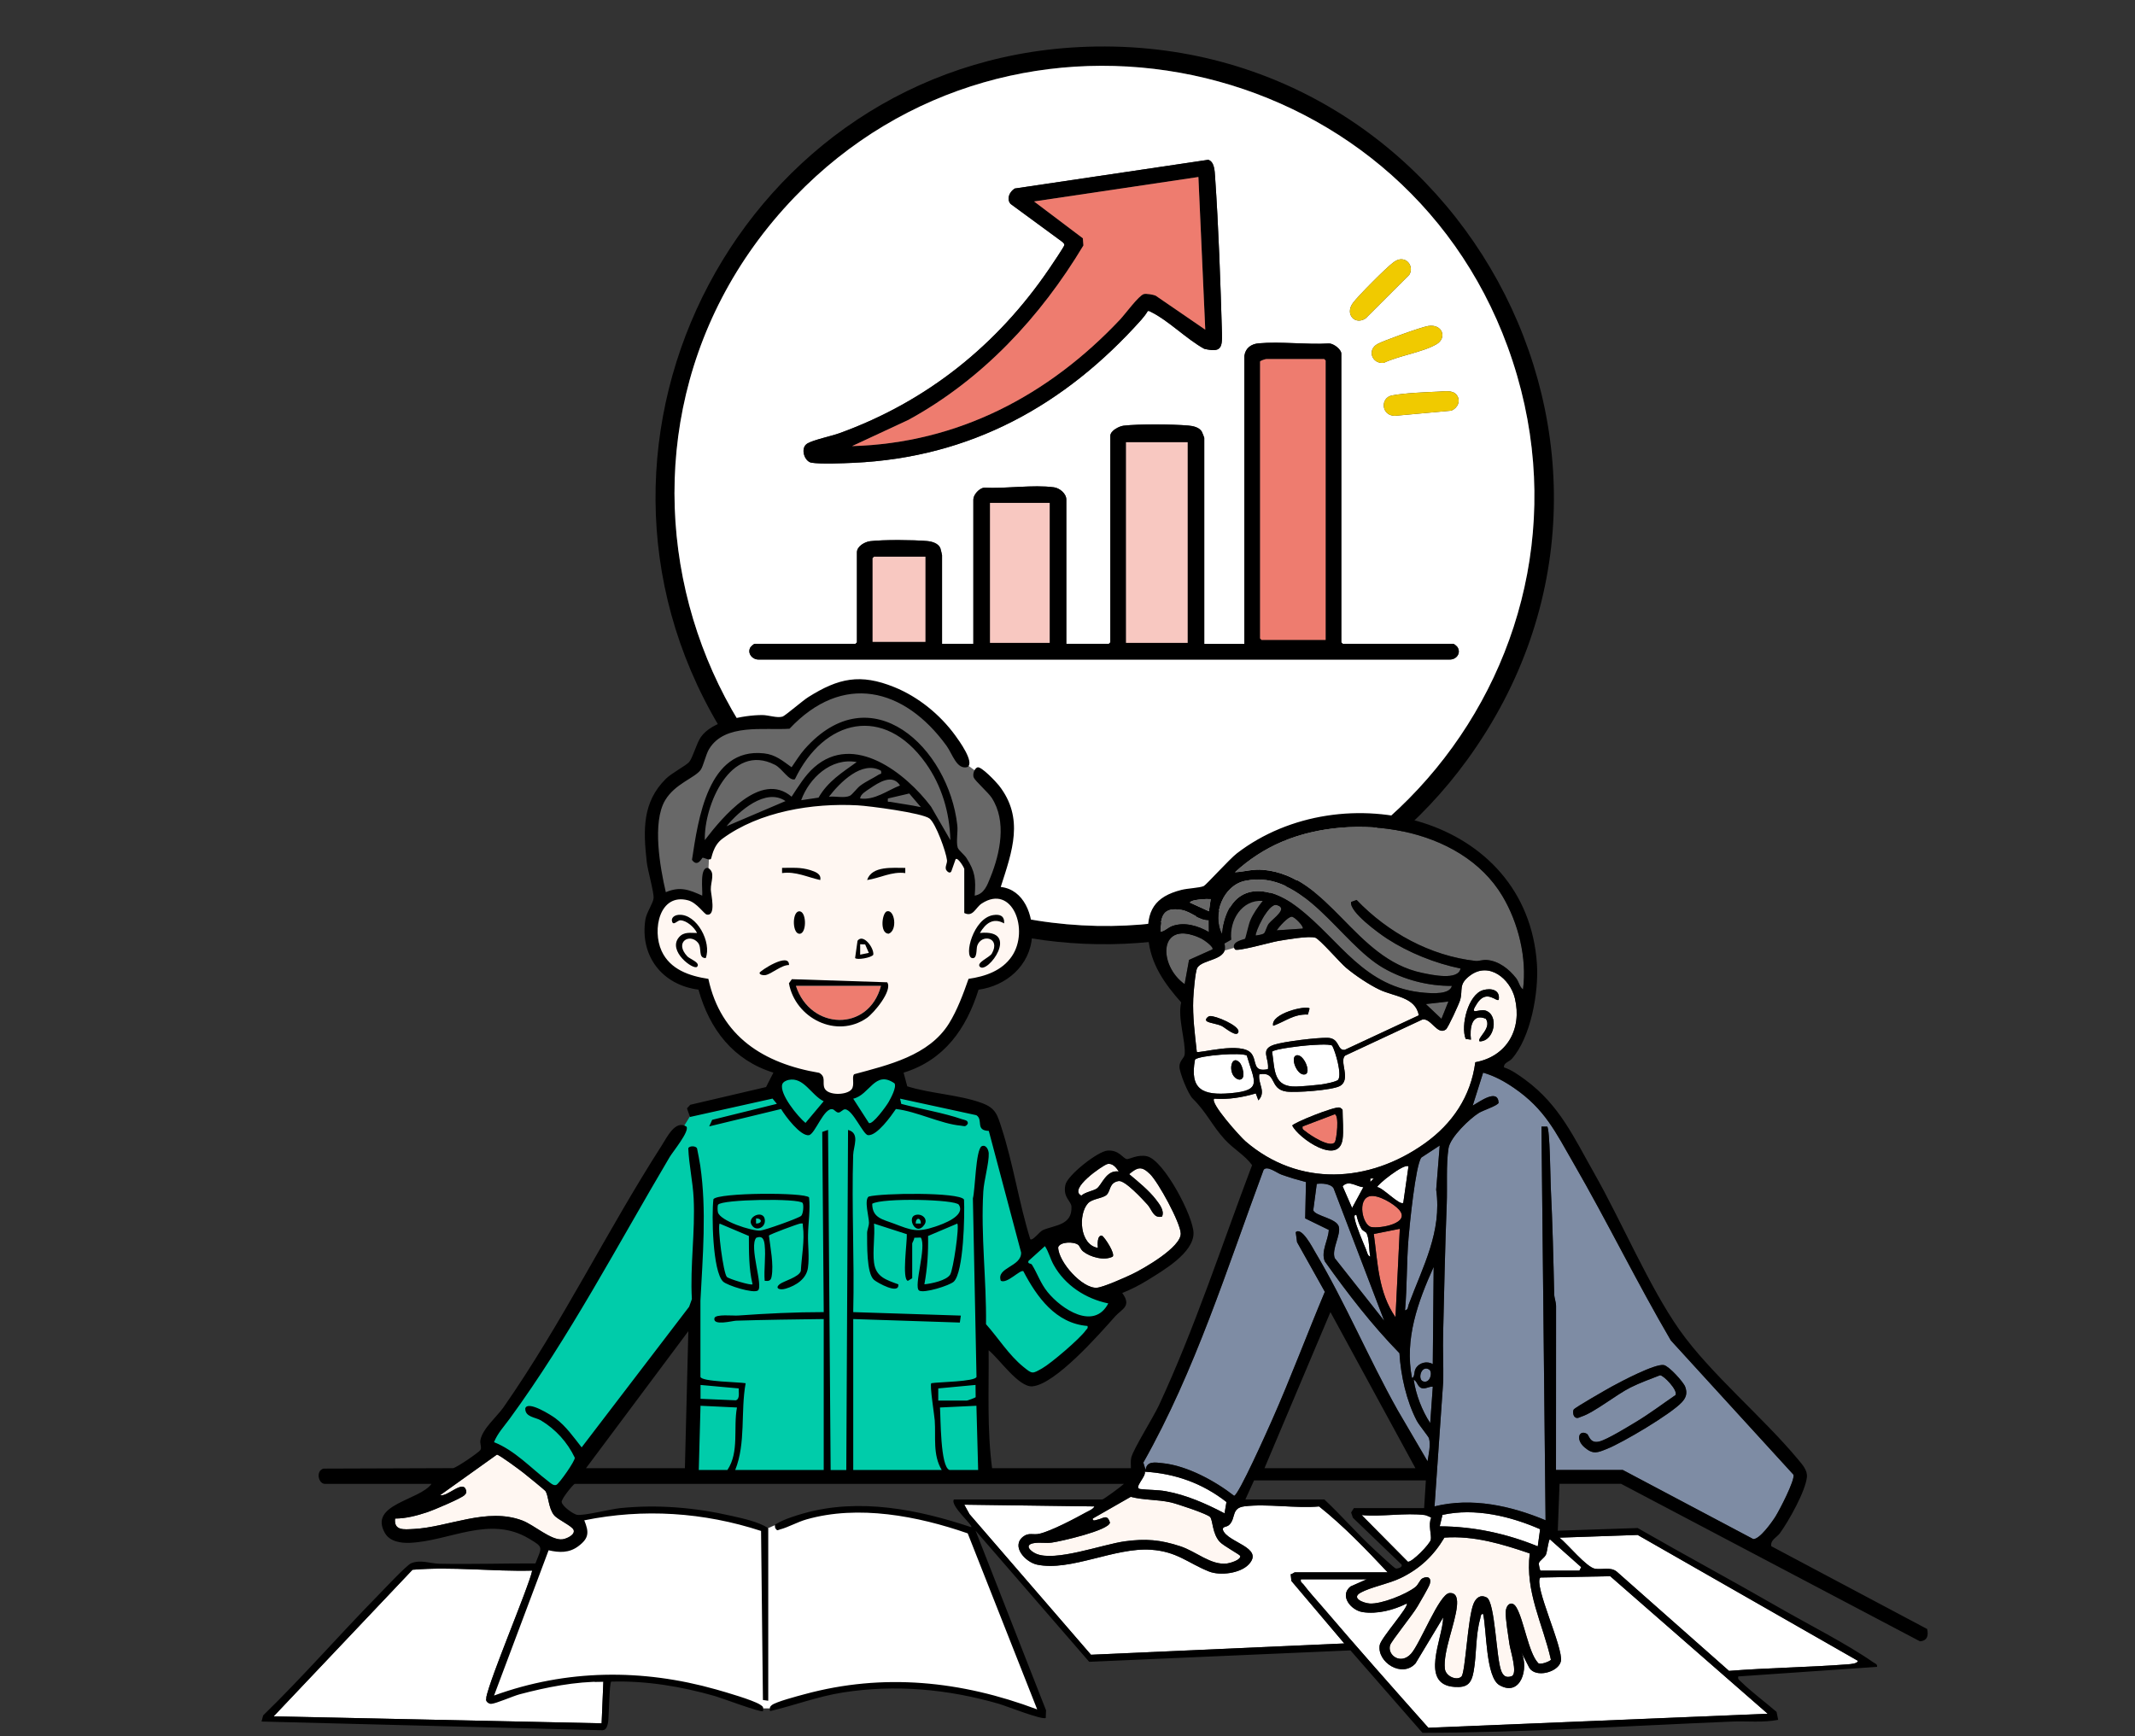 <?xml version="1.0" encoding="UTF-8"?> <svg xmlns="http://www.w3.org/2000/svg" id="_レイヤー_1" version="1.1" viewBox="0 0 1475.54 1200"><rect x="0" y="0" width="1475.54" height="1200" fill="#333333" stroke="none"/><defs><style> .st0 { fill: #fff; } .st1 { fill: #0ca; } .st2 { fill: #fff7f2; } .st3 { fill: #7e8ca4; } .st4 { fill: #686868; } .st5 { fill: #ee7c6f; } .st6 { fill: #f0ca00; } .st7 { fill: #f8c8c1; } </style></defs><g><path d="M745.61,32.56c260.36-13.26,422.36,280.49,268.49,492.49-130.32,179.55-403.6,167.53-517.09-23.01-119.05-199.88,16.91-457.68,248.6-469.48ZM549.24,136.15c-166.35,173.03-68.79,462.85,167.29,500.11,223.95,35.35,403.31-183.22,325.44-396.57-74.72-204.69-341.12-261.24-492.73-103.54Z"></path><path class="st0" d="M549.24,136.15c151.6-157.7,418.01-101.15,492.73,103.54,77.88,213.35-101.48,431.91-325.44,396.57-236.08-37.26-333.64-327.07-167.29-500.11ZM793.18,215.1c.82-.48,1.62.2,2.33.54,11.89,5.79,24.75,18.91,36.77,25.46,11.35,2.61,12.56-.28,12.24-10.89-1.06-35.33-2.32-72.95-4.77-108.2-.27-3.84-.42-10.23-4.7-11.56l-133.74,19.85c-3.54,2.15-5.9,7.11-2.89,10.64l35.49,26.05c.72.59,1.72,1.32,1.71,2.35,0,.96-8.9,14.09-10.28,16.12-35.96,52.93-84.74,92.08-145.1,113.94-5.83,2.11-17.52,4.49-22.06,7.02-5.47,3.05-2.24,12.63,2.66,13.4,6.64,1.04,21.8.39,29.07.07,80.82-3.64,145.96-39.69,198.8-98.78,1.53-1.71,3.34-4.01,4.47-6.01ZM967.41,179.29c-1.72.24-3.23,1.2-4.6,2.22-4.88,3.61-24.02,22.85-27.69,27.77-5.94,7.97,1.42,15.71,8.73,10.76l30.11-30.09c3.08-4.91-.57-11.48-6.55-10.66ZM987,225.32c-4.62.72-30.62,10.06-34.92,12.42-7.62,4.17-3.76,13.97,4.26,13.08,10.26-4.93,27.12-7.39,36.49-12.91,7.35-4.33,4.23-14.17-5.83-12.59ZM860.04,245.79v199.22h-27.73v-142.4c0-.23-1.48-3.91-1.74-4.35-1.84-3-6.07-3.85-9.39-4.14-10.66-.91-34.18-1.13-44.58.1-3.19.38-9.2,3.49-9.2,7.03v142.74l-1.01,1.01h-29.42v-99.78c0-4.08-4.63-7.87-8.51-8.4-14.46-1.97-33.45,1.1-48.33.24-3.38.44-7.4,4.9-7.4,8.16v99.78h-21.64v-61.22c0-.28-.98-4.41-1.18-4.9-1.42-3.45-5.9-4.64-9.27-4.93-9.41-.81-29.98-.99-39.17.1-3.76.45-9.2,3.53-9.2,7.7v62.24l-1.01,1.01h-69.66c-.53,0-2.58,1.77-2.96,2.44-2.36,4.08,1.34,8.49,5.64,8.41h477.51c4.63.18,8.11-4.15,5.64-8.41-.39-.67-2.43-2.44-2.97-2.44h-76.42l-1.01-1.01v-199.56c0-3.01-5.45-7.09-8.51-7.04-15.68.94-33.2-1.46-48.66-.09-5.03.45-9.04,3.24-9.78,8.48ZM994.48,270.68c-8.92.37-24.13,1-32.51,2.66-8.08,1.6-7.47,13.83,1.9,14.08l39.05-3.57c4.49-1.65,6.92-6.89,3.78-10.92-2.73-3.5-8.38-2.42-12.22-2.26Z"></path><path d="M860.04,245.79c.74-5.24,4.75-8.04,9.78-8.48,15.46-1.37,32.98,1.03,48.66.09,3.06-.04,8.51,4.03,8.51,7.04v199.56l1.01,1.01h76.42c.53,0,2.58,1.77,2.97,2.44,2.47,4.26-1.01,8.59-5.64,8.42h-477.51c-4.3.07-8-4.33-5.64-8.42.39-.67,2.43-2.44,2.96-2.44h69.66l1.01-1.01v-62.24c0-4.17,5.44-7.26,9.2-7.7,9.2-1.09,29.76-.91,39.17-.1,3.38.29,7.85,1.48,9.27,4.93.2.49,1.18,4.63,1.18,4.9v61.22h21.64v-99.78c0-3.26,4.02-7.72,7.4-8.16,14.88.86,33.87-2.21,48.33-.24,3.89.53,8.51,4.32,8.51,8.4v99.78h29.42l1.01-1.01v-142.74c0-3.54,6.01-6.65,9.2-7.03,10.4-1.23,33.92-1.01,44.58-.1,3.32.28,7.55,1.13,9.39,4.14.27.43,1.74,4.11,1.74,4.35v142.4h27.73v-199.22ZM916.17,442.3v-193.13l-1.01-1.01h-39.9c-.64,0-3.78.96-4.4,1.69v191.44l1.01,1.01h44.3ZM820.82,305.66h-42.6v138.68h42.6v-138.68ZM725.46,347.6h-41.25v96.74h41.25v-96.74ZM639.58,384.8h-35.5l-1.01,1.01v57.84h36.52v-58.85Z"></path><path d="M793.18,215.1c-1.14,2-2.95,4.3-4.47,6.01-52.85,59.1-117.98,95.15-198.8,98.78-7.27.33-22.43.97-29.07-.07-4.9-.77-8.12-10.35-2.66-13.4,4.54-2.53,16.23-4.91,22.06-7.02,60.36-21.86,109.15-61.01,145.1-113.94,1.38-2.03,10.27-15.16,10.28-16.12,0-1.03-.99-1.76-1.71-2.35l-35.49-26.05c-3.01-3.53-.65-8.49,2.89-10.64l133.74-19.85c4.28,1.32,4.43,7.71,4.7,11.56,2.45,35.25,3.71,72.87,4.77,108.2.32,10.62-.89,13.5-12.24,10.89-12.01-6.55-24.88-19.66-36.77-25.46-.7-.34-1.5-1.02-2.33-.54ZM828.24,122.35l-113.59,16.9,33.72,25.45.4,4.96c-29.71,49.55-69.91,92.66-120.91,120.56l-39,18.14c73.3-2.06,135.93-35.13,185.31-87.58,3.29-3.49,12.86-16.57,16.36-17.52,1.66-.45,6.52.36,8.15,1.09l34.3,23.52-4.74-105.51Z"></path><path class="st6" d="M967.41,179.29c5.98-.82,9.63,5.75,6.55,10.66l-30.11,30.09c-7.31,4.96-14.66-2.79-8.73-10.76,3.67-4.92,22.81-24.16,27.69-27.77,1.37-1.01,2.88-1.98,4.6-2.22Z"></path><path class="st6" d="M994.48,270.68c3.84-.16,9.49-1.24,12.22,2.26,3.14,4.03.71,9.27-3.78,10.92l-39.05,3.57c-9.36-.25-9.98-12.48-1.9-14.08,8.38-1.66,23.58-2.29,32.51-2.66Z"></path><path class="st6" d="M987,225.32c10.06-1.58,13.17,8.26,5.83,12.59-9.37,5.52-26.23,7.98-36.49,12.91-8.02.89-11.88-8.9-4.26-13.08,4.3-2.36,30.3-11.69,34.92-12.42Z"></path><path class="st5" d="M916.17,442.3h-44.3l-1.01-1.01v-191.44c.62-.73,3.75-1.69,4.4-1.69h39.9l1.01,1.01v193.13Z"></path><rect class="st7" x="778.21" y="305.66" width="42.6" height="138.68"></rect><rect class="st7" x="684.21" y="347.6" width="41.25" height="96.74"></rect><polygon class="st7" points="639.58 384.8 639.58 443.66 603.06 443.66 603.06 385.82 604.07 384.8 639.58 384.8"></polygon><path class="st5" d="M828.24,122.35l4.74,105.51-34.3-23.52c-1.63-.72-6.49-1.54-8.15-1.09-3.5.95-13.07,14.03-16.36,17.52-49.39,52.45-112.01,85.52-185.31,87.58l39-18.14c51-27.9,91.19-71.01,120.91-120.56l-.4-4.96-33.72-25.45,113.59-16.9Z"></path></g><path class="st2" d="M488.3,627.14s-19.58-18.46-30.77-2.8c-11.19,15.66-4.47,34.68-4.47,34.68,0,0,7.83,17.9,32.44,21.82,0,0,12.31,38.6,40.83,53.7l35.24,11.19,5.03,8.39,12.87,6.71,15.66-8.95,4.47-7.27s41.39-10.63,47.55-19.58c6.15-8.95,23.49-28.53,25.17-41.95l5.59-2.8s25.73-4.47,29.65-27.97c3.92-23.49-8.39-32.44-8.39-32.44,0,0-8.95-8.95-28.53,5.59l-1.68-24.05-3.73-7.75-6.89-6.03-3.16-2.87-11.77-22.11-7.47-1.72s-53.41-14.93-93.32-2.87c-39.91,12.06-49.39,21.54-49.39,21.54l-2.87,6.03s-3.28,35.38-2.07,41.52Z"></path><path class="st0" d="M894.89,1086.79c-.64.11-1.82,1.28-2.87,1.32l.5,4.64,36.55,43.19-175.06,7.81-83.95-97.17-3.62-6.56,89.93,1.21c-.67,1.83-4.21,3.23-5.97,4.2-7.82,4.32-23.89,12.8-32.07,14.7-4.19.97-7.37-1.05-11.21,1.98-8.54,6.74,1.64,17.67,9.62,19.35,23.12,4.86,53.58-12,78.66-10.3,18.13,1.23,25.53,9.19,40.14,15.03,7.76,3.11,21.71,1.3,27.49-4.89,11.06-11.83-14.99-15.04-17.87-23.93-.29-2.7,2.48-1.36,4.65-3.67,4.42-4.69,1.13-11.4,10.26-12.54,15.71-1.95,35.42,1.54,51.59.08,17.16,13.66,32.4,29.6,47.4,45.55h-64.16Z"></path><path class="st0" d="M944.66,1091.58l-11.23,4.96c-8.03,6.34.22,16.5,8.31,17.75,10.13,1.57,21.44-1.42,30.49-5.92,1.88,1.94-17.91,23.87-18.7,28.76-1.91,11.83,15.41,22.9,24.75,12.65l19.14-31.81c-.24,14.47-16.65,46.3,7.75,48.03,8.83.62,11.78-2.23,13.31-10.79,2.11-11.75,1.21-24.49,4.51-36.28.35-1.24.28-3.63,2.01-3.35,2.51,10.46,1.71,43.75,11.34,49.23,14.78,8.41,20.48-11.95,15.07-22.84l5.47,10.71c4.36,7.42,20.25,3.16,21.87-4.39,1.96-9.11-19.13-52.88-14.17-57.9l48.28-.9,108.82,95.06-234.51,9.7c-24.55-27.61-49.1-55.35-73.11-83.44-4.34-5.08-9.18-10.31-13.18-15.6-.91-1.2-2.33-1.5-1.79-3.6h45.57Z"></path><path class="st2" d="M839.13,759.39c9.88.75,19.35-.87,28.77-3.61l1.79,4.79c5.62-6.03-.43-11.3.61-17.98,12.42-2.3,6.57,10.19,18.7,11.89,6.48.91,31.38-.92,36.82-3.73,8.47-4.38-.82-17.64,3.98-21.2l53.19-24.84c5.96-1.36,10.42,11.31,16.3,6.82,1.54-1.17,9.04-17.58,9.8-20.21,2.13-7.29-1.43-10.83,6.92-17.06,13.13-9.79,27.73,2.38,30.95,15.8,5.12,21.3-5.59,40.21-27.36,44.16-3.14,23.7-15.84,42.5-35,56.14-38.48,27.39-87.03,30.28-123.92-1.56-3.45-2.98-24.64-26.42-21.57-29.39ZM1035.8,691.02c1.15-6.85-5.24-8.26-10.83-6.64-10.23,2.96-15.66,24.43-12.02,33.7l3.66.53c-.93-7.62.33-18.64,10.26-14.45,4.46,6.59-6.52,13.44-4.25,15.65,10.45-.12,13.57-18.45,3.93-21.35-4.48-1.35-11.7,4.19-5.67-4.96,6.59-10.01,13.33-.77,14.92-2.47ZM927.87,787.57c.82-5.53,0-14.37,0-20.39,0-.4-1.34-1.45-1.99-1.65-3.34-1.07-32.4,10.74-32.8,12.47,4.56,8.95,32.09,27.81,34.78,9.57Z"></path><path class="st4" d="M1052.58,683.82c-2.37-1.59-2.78-5.22-4.79-7.78-4.87-6.22-11.81-11.72-19.94-12.51-3.11-.3-5.85.9-8.03.65-31.35-3.5-60.6-19.62-82.23-42.16l-3.8,1.39c-1.49,6.77,19.28,21.77,24.89,25.4,15.07,9.77,33.14,16.97,50.74,20.62-1.58,8.46-19.98,4.36-26.42,3.03-47.32-9.75-63.96-67.12-109.83-71.25-7.54-.68-12.52,1.26-19.64,1.65,9.6-8.85,20.72-16.12,32.77-21.2,48.72-20.57,123.29-10.68,152.12,37.78,11.06,18.59,16.97,42.92,14.17,64.36Z"></path><path class="st2" d="M872.7,622.68c-3.34,4.24-6.46,8.54-8.61,13.57-1.16,2.72-3.17,12.09-3.6,12.59-.38.44-10.64,2.01-6.94,7.38,1.2,1.75,25.02-5.01,29.54-5.77,5.74-.97,21.26-3.73,25.95-2.34,2.87.85,17.14,17.31,21.22,20.75,6.13,5.18,15.95,11.78,23.18,15.2,10.22,4.83,24.77,4.98,27.16,17.71l-51.2,23.87c-5.37.76-3.28-7.99-11.73-8.3-7.03-.25-30.54,2.57-37.22,4.81-9.85,3.31-3.16,9.13-4.13,16.86-10.95,2.22-7.38-5.58-11.41-10.79-6.68-8.63-36.42.19-37.77-1.2-1.33-12.22-2.96-24.28-2.45-36.64.16-3.98,1.35-18.66,2.72-21.27,3.41-6.49,22.24-4.9,18.85-16.91l4.74-2.68c-1.48-13.38,7.27-27.82,21.72-26.84ZM905.08,697.03c-2.4-2.38-27.2,3.56-25.17,11.98,8.47-2.99,14.15-8.21,24.01-7.76l1.16-4.22ZM836.07,702.31c-1.11.15-3.95,2.46-1.77,3.72,2.05,1.19,6.87,1.62,10.06,3.13,2.2,1.04,10.61,8.48,11.54,4.03.88-4.23-16.12-11.37-19.83-10.88Z"></path><path class="st0" d="M1284.05,1147.96c-.18,1.92-5.17,2.26-6.6,2.37-27.41,2.13-55.08,2.41-82.49,4.57l-77.66-68.66c-4.31-3.35-9.97-1.16-14.87-1.92-5.94-.92-19.03-17.1-24.65-21.51l54.02-1.87,152.24,87.02Z"></path><path class="st2" d="M1057.25,1073.73c-3.32,26.61,9.06,48.63,14.62,73.44-.22.95-8.04,4.24-9.06,2.01-6.46-7.15-9.68-29.43-14.75-38.07-3.11-5.29-7.13-2.09-7.4,2.72-.3,5.14,1.76,16.72,2.54,22.53.58,4.37,6.01,20.7,1.45,22.24-3.73,1.26-5.66-.16-7.03-3.46-3.64-8.77-4.23-47.95-10.18-50.99-4.42-2.25-7.34.32-9.01,4.23-4.08,9.54-5.64,47.63-8.37,50.4-3.07,3.11-10.91.01-11.49-5.38-1.29-11.97,7.23-31.15,8.35-43.36.37-4,.21-9.42-5.23-8.91-7.07.67-20.17,35-26.52,41.96-7.21,7.9-16.56.82-14.44-5.95.92-2.94,15.52-20.9,18.92-26.75,1.76-3.04,7.78-13.15,8.51-15.56,1.25-4.14-1.3-5.84-5.12-3.84-1.72.9-2.74,4.3-4.84,5.96-6.41,5.07-23.57,11.95-31.6,11.39-4.19-.29-12.97-3.67-6.39-7.4,6.97-3.95,19.66-6.2,28.06-10.32,13.14-6.44,22.52-15.3,30-27.83,20.41-1.49,39.96,4.45,58.98,10.95Z"></path><path class="st2" d="M745.24,860.48c.96.78,1.59,3.07,3.31,4.47,4.93,4,14.67,6.65,20.5,3.61,1.65-2.23-5.02-12.54-7.29-14.42-3.63-.75-3.18,6.25-2.99,8.39-12.62-2.06-13.75-23.26-6.82-30.82,2.94-3.21,10.08-3.32,12.8-5.78,2.99-2.7,1.62-8.41,8.33-9.59,4.37-.77,16.64,12.65,19.89,16.2s4.07,9.76,10.14,8.37c1.85-4.07-1.74-8.56-4.26-11.85-4.77-6.22-12.4-12.44-18.46-17.49,5.98-4.98,8.79-5.54,14.42-.05s20.97,33.47,21.23,41.03c.33,9.54-25.78,24.42-33.66,28.19-4.78,2.28-19.94,9.05-24.34,9.35-10.02.68-26.57-17.87-26.71-27.94,1.23-3.93,10.86-4.14,13.93-1.65Z"></path><path class="st2" d="M836.46,1048.68c1.84,2.58,1.36,11.2,6.45,16.93,2.43,2.74,14,8.95,14.21,9.79.69,2.83-6.97,5.01-9.09,5.27-11.1,1.4-21.26-8.29-32.26-11.9-13.8-4.53-23.89-5.37-38.25-3.44-15.52,2.09-48.44,14.46-61.59,8.53-4.29-1.94-8.34-6.36-.81-7.36,3.89-.52,7.83.25,11.73-.27,5.99-.81,39.37-8.39,40.26-13.78-1.84-6.18-4.63-2.92-8.25-2.17-1.23.26-3.92,1.58-3.66-.67l26.26-15.01c9.18,2.34,18.13,1.76,27.51,3.79,4.02.87,25.96,8.11,27.5,10.28Z"></path><path class="st2" d="M377.07,1030.74c2.02,3.17,1.96,11.62,5.77,16.42,2.64,3.33,12.86,7.62,13.63,10.43,1.08,3.43-5.18,6.07-7.79,6.37-7.75.92-19.54-9.92-27.65-12.99-24.63-9.34-51.39,4.74-75.33,5.86-6.34.3-13.6,1.34-12.65-7.23,7.64,0,15.3-2.08,22.52-4.48,4.07-1.35,23.34-9.49,25.46-11.72,1.13-1.19,1.54-1.64,1.06-3.38-2.06-7.49-12.98,4.86-17.85,3.38l39.17-27.98c1.44-.12,15.88,10.62,18.28,12.51,2.09,1.65,14.84,11.95,15.38,12.8Z"></path><path class="st4" d="M1003.42,681.44c-1.41,5.99-13.27,5.17-18.57,4.76-42.17-3.25-58.58-36.32-87.6-58.71-24.56-18.95-48.78-15.65-52.73,17.95-7.02-13.25.87-33.55,16.12-36.64,40.66-8.25,65.32,43.08,95.64,60.4,14.18,8.1,30.83,12.37,47.14,12.24Z"></path><path class="st0" d="M903.64,722.56c3.41-.24,14.94-1.24,17.08.19,2.38,4.43,6.72,19.63,4.19,23.48-.97,1.48-9.89,3.13-12.18,3.4-4.57.55-12.11,1.2-16.68,1.36-16.23.57-14.9-11.56-16.86-24.05,1.55-1.97,20.72-4.13,24.46-4.39ZM896.12,729.4c-4.94.97.35,14.76,5.94,13.19,4.38-1.23-1.01-14.16-5.94-13.19Z"></path><path class="st0" d="M984.84,1047.21c.56.07,4.16,1.45,4.29,1.92-2.24,4.48.41,12.06-.3,15.15-.71,3.11-12.99,15.67-15.81,15.18l-31.95-32.25c13.69,1.3,30.48-1.75,43.77,0Z"></path><path class="st0" d="M861.7,729.6c5.16,17.97,11.31,24.05-11.34,26.03-19.03,1.66-28.35-2.41-24.46-23.27,2.83-2.85,32.16-5.16,35.8-2.76ZM856.82,734.51c-6.66-6.95-8.92,10.08-.31,11.73,5.24-.04,1.99-9.97.31-11.73Z"></path><path class="st0" d="M1064.41,1056.98l-1.63,11.83c-21.54-8.83-44.37-13.76-67.76-13.83l1.92-7.92c22.53-4.92,46.67.83,67.48,9.91Z"></path><path class="st5" d="M967.44,849.33l-2.98,61.15c-11.93-17.3-12.22-37.44-15-57.55l17.99-3.6Z"></path><path class="st0" d="M846.3,1046.01c-12.73-6.65-26.2-12.67-40.49-15.26-5.95-1.08-12.02-.83-17.69-1.52-5.1-.62,4.24-8.7,3.04-12,21.06,1.24,39.92,8.01,56.47,20.96l-1.34,7.83Z"></path><path class="st4" d="M837.92,656.23l-16.15,7.25-3.05,16.75c-18.78-13.28-18-45.91,11.65-31.42,1.51.74,8.77,5.75,7.55,7.43Z"></path><path class="st5" d="M946.72,826.8c5.71-1.3,16.54,5.22,20.16,9.29,8.42,9.46-13.06,13.22-19.19,12.02-5.96-1.17-9.96-19.26-.97-21.31Z"></path><path class="st0" d="M1064.59,1085.59c-.22-.14-1.25-4.24-1.03-5.15.43-1.77,3.83-3.58,4.91-5.96.84-1.85,1.76-10.51,2.73-10.49l21.59,19.2-1.21,2.4h-26.98Z"></path><path class="st4" d="M835.47,635.91l.04,8.34c-7.43-4.29-16.73-7.16-25.17-4.18-3.22,1.14-5.18,3.75-8.39,4.18.17-11.42,2.05-17.48,14.7-15.29,6.69,1.16,11.84,7.16,18.82,6.95Z"></path><path class="st0" d="M973.44,806.17l-3.6,25.17c-2.2,2.32-14.33-10.65-17.98-10.81-.74-1.09,18.4-16.68,21.59-14.36Z"></path><path class="st2" d="M773.16,809.74c-8.68-1.3-11.66,9.38-15.2,11.79-2.34,1.6-8.01,2.43-10.6,4.86-9.34-4.47,14.69-20.84,17.78-21.76,3.56-1.06,6.4,2.4,8.02,5.1Z"></path><path class="st4" d="M873.57,645.12c-.98.84-4.18,1.31-5.66,1.52-1.07-1.06,8.47-22.65,14.4-21.12,8.49,2.19-2.59,9.36-5.34,12.81-1.51,1.89-2.32,5.86-3.41,6.79Z"></path><path class="st0" d="M942.26,820.56l-7.79,14.38-6.55-15c4.3-4.65,9.59.42,14.34.63Z"></path><path class="st4" d="M900.28,641.85l-17.98,1.19c1.82-2.53,7.53-9.16,10.4-9.41,2.06-.06,8.86,7.13,7.58,8.22Z"></path><polygon class="st4" points="1001.03 692.23 996.21 704.21 985.44 694.02 1001.03 692.23"></polygon><path class="st0" d="M944.26,852.11c2.24,3.55,1.71,12.01,2.78,16.4-1.7-.03-2.35-3.4-2.94-4.83-2.19-5.32-6.77-15.91-7.78-21.02-.24-1.19-.74-3.26,1.13-2.91.71,3.16,1.77,6.44,3.33,9.3,1.01,1.85,2.98,2.27,3.48,3.07Z"></path><path class="st4" d="M836.73,621.47l-1.21,8.39-13.17-6.01c.61-1.59,6.33-2.08,7.94-2.23,2.15-.21,4.29-.26,6.44-.15Z"></path><g><path class="st3" d="M1075.38,1016.03l.05-113.38c-.05-2.84-1.24-5.46-1.3-8.3-.54-24.5-1.15-48.87-2.34-73.22-.27-5.57-.61-41.17-2.52-42.44l-3.94.02,2.84,272.09c-24.03-10.04-50.93-15.98-76.74-9.59l6.04-86.89c.16-10.81-.37-21.67-.1-32.48.74-29.78,1.32-60.08,2.5-89.85.46-11.69-.53-27.05,1.23-38.35,1.18-7.61,14.66-20.51,21.11-24.46,2.76-1.69,12.96-5,13.52-6.94-.53-10.14-13.05-.79-17.91,1.95l7.2-22.79c8,2.36,14.41,5.86,21.24,10.53,21.44,14.65,28.78,30.51,41.32,52.23,23.24,40.26,43.67,82.19,67.16,122.33l84.77,92.82c1.06,3.9-9.71,24.56-12.52,29.02-2.32,3.69-10.85,15.72-15.29,15.46l-90.15-47.75h-46.17ZM1096.77,991.08c-5.36-3.14-8.17,3.78-1.61,9.37,6,5.12,9.04,3.55,15.43,1.01,10.98-4.36,44.08-24,51.74-32.21,3.04-3.26,3.95-6.36,2.35-10.73-1.19-3.26-11.31-14.4-14.8-15-6.07-1.05-29.27,11.22-35.72,14.74-3.34,1.82-25.78,14.65-26.55,16s-.4,4.35.91,5.28c1.65,1.24,2.99.06,4.51-.42,8.67-2.75,24.16-15.26,33.87-20.11,6.36-3.17,13.71-5.86,20.37-8.43,2.3-.2,12.6,10.41,10.69,13.69-9.14,6.26-17.98,12.96-27.51,18.68-5.5,3.3-19.71,12.04-25.09,13.39-6.63,1.67-7.06-4.36-8.59-5.26Z"></path><path class="st3" d="M902.6,817.04l-.54,25.11,16.31,7.96c-.28,7.1-5.62,14.76-2.78,21.7,15.83,22.28,32.51,43.95,51.62,63.51.89,15.35,4.84,33.12,12.01,46.76,1.54,2.93,8.02,10.8,8.38,12.01,1.37,4.6-.26,11.25-.97,15.94l-20.58-35.17c-20-35.56-36.31-74.59-57.15-109.55-1.6-2.69-9.31-17.69-13.39-13.58l.93,6.86,19.2,34.29c-12.42,29.61-23.68,59.84-36.71,89.18-2.69,6.07-23.08,51.8-25.99,51.82-13.2-10.29-32.49-20.78-49.3-22.52-5.18-.54-11.14-1.76-11.86,4.66l-1.58-5.09c35.94-63.63,57.79-134.08,83.14-202.37,2.46-3.13,9.01,2.12,12.27,3.31,5.57,2.03,11.3,3.66,17.02,5.18Z"></path><path class="st3" d="M995.02,791.77l-2.44,30.53c4.07,29.25-9.14,52.86-19,79.35-.57,1.53-.27,3.68-2.53,4.05,1.46-16.53,1.04-33.22,2.4-49.76.74-9.08,4.87-50.81,8.89-55.87l12.68-8.3Z"></path><path class="st3" d="M956.64,912.89l-34.14-43.24c-2.42-6.01,4.32-16.37,2.77-21.85-1.63-5.77-16.32-7.26-17.65-11.28l2.42-18.21c3.29-.54,9.76-.19,11.63,3.03l34.97,91.55Z"></path><path class="st3" d="M990.22,942.87c-4.02-2.43-9.57-.99-11.85,3.13-1.31,2.37-.46,5.91-2.52,6.46-5.26-26.88,4.06-52.68,14.98-76.76l-.61,67.17Z"></path><path class="st3" d="M990.23,958.47l-1.79,25.17c-5.69-8.72-9.9-19.66-11.39-29.97,2.43.88,2.48,5,5.66,5.82,2.59.67,4.94-1.28,7.51-1.02Z"></path><path class="st3" d="M987.71,946.6c2.53,1.58.89,9.67-4.03,8.26-4.26-1.23-1.46-11.69,4.03-8.26Z"></path></g><polygon class="st2" points="949.46 814.56 947.07 816.95 947.06 814.56 949.46 814.56"></polygon><path class="st5" d="M608.86,681.43c-8.55,32.14-48.91,30.61-58.76,0h58.76Z"></path><path class="st5" d="M900.29,778.58l22.15-8.41c3.31.6,1.3,17.47.11,19.25-2.99,4.43-17.15-4.77-20.26-7.45-1.24-1.07-2.51-1.18-1.99-3.39Z"></path><path class="st4" d="M456.84,620.92s-10.38-43.04-5.76-56.11c4.61-13.07,8.45-21.9,13.83-25.75,5.38-3.84,15.76-9.22,15.76-9.22,0,0,1.92-19.98,14.99-23.83s22.29-6.53,22.29-6.53l24.59,1.15s26.52-26.9,45.35-25.75c18.83,1.15,28.05,3.46,28.05,3.46,0,0,20.37,8.07,30.36,20.75,9.99,12.68,21.14,28.82,21.14,28.82l13.07,9.61s10.38,10.38,13.07,23.44c2.69,13.07-1.92,38.43-1.92,38.43l-8.45,16.91-11.91,10.76-2.3-25.66-10.62-13.78-5.91-8.21-9.02-16.77s-41.7-15.12-87.82-6.28c-46.12,8.84-56.49,19.98-56.49,19.98l-8.84,7.69-1.15,28.44-.82,14.67s-9.56-15.44-31.46-6.22Z"></path><polygon class="st4" points="842.08 658.22 864.45 651.83 878.29 620.94 861.96 620.58 852.02 631.94 842.08 658.22"></polygon><path class="st0" d="M671.11,1058.1s-72.27-33.21-140.2-1.9l-5.3-.32s-59.15-24.67-127.79-4.43l2.53,7.28-4.74,6.33-5.38,3.16-13.6-2.53-38.59,106.91-1.99.79c2.38-13.09,29.77-77.45,31.76-87.8-27.62.72-55.06-2.92-82.72-.58l-95.96,101.31,226.67,4.82,1.2-28.8c-1.98,0-3.95.03-5.93.1l.05-1.54s44.28-7.59,113.87,19.93h9.81s40.8-14.23,59.47-14.23,28.78-4.11,49.34-.32c20.56,3.8,45.86,8.54,45.86,8.54l29.73,10.12.32-3.16-48.4-123.68ZM523.98,1059.4c1.72-.79,3.24-1.49,4.41-2.03-1.55.71-3.01,1.39-4.41,2.03ZM500.75,1070.11s.09-.04.17-.08c-.08.04-.14.07-.17.08ZM501.09,1069.95c.14-.06.32-.15.53-.25-.22.1-.4.18-.53.25ZM501.92,1069.57s.04-.02.06-.03c-.02,0-.04.02-.06.03ZM502.63,1069.24c.17-.08.35-.16.53-.25-.19.09-.37.17-.53.25ZM503.41,1068.88c.26-.12.54-.25.83-.38-.3.14-.57.26-.83.38ZM504.34,1068.45c.29-.13.59-.27.9-.41-.32.15-.62.28-.9.41ZM506.09,1067.64c.46-.21.94-.43,1.44-.66-.51.24-.99.46-1.44.66ZM507.57,1066.96c.99-.46,2.05-.94,3.14-1.45-1.16.53-2.21,1.02-3.14,1.45ZM513.21,1064.36c.37-.17.75-.35,1.13-.52-.38.18-.76.35-1.13.52ZM514.75,1063.65c.32-.15.64-.3.96-.44-.33.15-.65.3-.96.44ZM520.92,1060.81c.77-.35,1.51-.7,2.23-1.03-.76.35-1.51.7-2.23,1.03ZM530.55,1056.37c-.07.03-.15.07-.22.1.08-.04.15-.07.22-.1Z"></path><path class="st1" d="M337.29,1000.38l17.95,8.72,29.75,24.62,13.34-15.9,81.05-109.77-2.56,112.34h203.65l-1.03-96.95,5.13,2.05,26.16,28.73,11.8-4.1,50.27-49.24-4.62-6.16s-11.29,5.64-29.75-12.31c-18.47-17.95-12.82-29.24-12.82-29.24l-14.36,11.29-26.67-94.39-8.72-3.08-52.84-11.8-3.59-11.8-23.6,4.62-4.1,4.62-9.23,7.69-15.9-4.1-8.21-9.23-17.95-6.67-3.59,5.64-2.56,8.72-54.89,12.82-101.57,164.66-27.19,44.63-12.31,12.82-1.03,10.77Z"></path><path d="M650.84,1016.03c-6.31-10.51-4-22.71-4.81-34.17-.25-3.55-3.63-24.63-2.39-25.8,4.58-.85,30.45-1.02,31.24-4.39l-2.5-123.38c1.62-5.89,1.91-33.37,6.01-35.97,2.97-1.54,4.81,2.3,4.94,4.83.32,6.31-3.31,18.82-3.75,26.35-1.8,30.52,2.25,61.24,1.87,91.77,8.52,9.55,15.74,21.29,25.75,29.42,6.32,5.13,6.18,5,13.1,1.08,6.22-3.52,26.17-20.59,30.1-26.27.7-1.02,1.67-1.18,1.18-3.01-21.94-1.72-35.03-20.07-44.34-37.87-2.36-1.13-11.27,8.95-15.57,6.64-3.32-9.3,14.38-9.61,14.04-19.54l-22.34-84.05c-9.61-.29-3.57-7.64-8.59-10.85l-52.71-11.44.79,3.61c13.39,3.59,28.99,6.1,41.97,10.58,1.52.52,4.52.69,4,3.17-1.67,2.53-2.66,1.49-4.81,1.3-13.58-1.16-30.69-9.95-44.85-11.5-3.23,4.75-13.07,18.66-19.28,18.08-3.36-.32-10.46-17.56-15.8-17.86-1.67-.09-2.96,2.21-4.6,2.22s-2.69-1.87-3.92-2.23c-6.08-1.74-12.24,17.19-16.51,17.87-5.76.92-16.38-13.22-19.25-18.09l-49.67,12.02,2.05-4.53,44.71-11.06-2.99-3.62-57.02,12.7-2.11-5.93,2.23-2.48,52.42-12.27,5.07-9.97c-27.78-8.6-44.15-30.04-51.78-57.37-24.97-3.17-40.63-23.18-36.68-48.49.74-4.71,5.44-11.44,5.66-14.74.29-4.28-4.05-18.9-4.74-25.13-2.41-21.76-3.17-41.19,13.3-57.43,3.95-3.9,13.86-9.02,16.03-11.55,2.48-2.88,5.03-12.8,8.03-17.16,7.69-11.2,29.49-15.23,42.36-15.28,4.55-.02,10.28,2.25,14.17,1.06,1.71-.52,14-11.11,17.74-13.45,20.95-13.18,35.96-16.43,59.48-6.91,16.59,6.71,31.68,19.04,42.14,33.42,2.39,3.29,13.59,18.57,8.45,21.8-7.41,2.15-10.4-9.01-14.45-14.61-29.23-40.4-72.02-50.85-108.56-11.86-17.7,1.19-44.69-3.9-55.56,14-2.36,3.88-4.01,11.97-5.89,14.5-4.16,5.61-17.75,9.52-24.55,21.02-9.03,15.28-3.47,46.43.5,63.46,9.89-4.15,16.04-1.74,25.16,2.39.43-3.46-2.03-20.13,4.06-19.11,5.3,3.06,1.73,9.31,1.88,14.96.09,3.3,3.9,18.43-2.76,17.25-1.84-.32-6.86-8.26-12.98-9.87-19.71-5.2-24.99,20.42-18.26,35.04,5.91,12.82,19.26,17.29,32.31,19.26,8.62,39.9,38.22,58.45,76.57,64.94,5.03,2.81,2,6.9,3.73,10.67,2.4,5.23,15.52,4.85,18.71.7,2.38-3.1-.19-8.81,1.84-10.43,23.64-6.4,51.58-12.78,65.44-35.03,5.67-9.1,10.01-20.75,13.52-30.86,11.54-1.67,23.11-5.56,29.95-15.63,12.28-18.06.35-50.29-20.85-36.44-4.3,2.81-5.97,9.63-12.05,6.54v-30.58c0-.46-4.38-8.2-5.98-6.6l-2.97,8.44c-1.15,2.02-3.34-.38-3.67-1.27-.78-2.08.94-4.31.69-6.51-.68-5.84-7.75-25.45-12.1-28.79-5.09-3.9-41.64-8.67-49.67-9.1-31.12-1.68-67.74,4.19-93.4,23.03-6.83,5.02-7.38,13.64-8.07,14.12-1.46,1.02-4.94-1.21-5.74-.9-.44.17-3.44,6.91-7.27,1.43,4.26-27.81,10.96-77.79,49.68-73.61,8.11.87,12.91,5.16,19.16,9.6,2.94-4.2,5.64-8.72,9.05-12.56,45.97-51.91,99.54-.95,105.49,52.76.51,4.61-.93,11.3.26,15.33.53,1.78,4.49,4.79,6.03,7.17,6.07,9.38,6.58,14.69,5.73,26.05,6.56-1.13,8.64-7.18,10.82-12.56,6.89-17.03,11.37-38.93.97-55-2.37-3.67-11.32-11.55-12.44-14.03-1.02-2.24.47-6.45,2.6-7.08,2.63-.77,12.83,10.02,14.81,12.55,17.68,22.62,9.13,45.48,1.23,70.12,16.21,1.8,22.64,19.8,21.63,34.24-1.42,20.15-17.74,34.1-36.96,36.77-8.46,26.98-23.71,48.73-51.82,57.34l2.54,9.44c16.07,5.08,35.87,5.8,51.45,11.51,9.77,3.58,10.77,8.12,13.78,17.4,8.02,24.7,12.02,51.85,19.79,76.76,1.78,1.29,6.36-5.26,8.7-6.28,8.16-3.56,20.3-3.18,19.76-16.17-.17-4.06-6.01-6.27-4.21-15.05,1.38-6.71,22.42-23.27,29.13-23.74,8.04-.56,10.48,5.33,13.35,5.89,1.41.27,7.64-3.44,13.97-1.96,11.72,2.74,32.1,41.7,32.12,53.11.03,13.88-21.29,26.02-32.11,32.75-5.05,3.14-11.59,6.47-17.15,8.64,6.78,9.26-.29,10.98-4.86,16.12-10.94,12.3-41.33,47.03-57.26,48.39-9.43.8-23.07-19.26-30.22-24.94.26,27.2-1.18,54.55,2.39,81.55h95.94c.04-2.49-.36-5.04.29-7.51,1.6-6.09,15.24-27.74,19.11-36.06,25.02-53.84,43.33-110.48,64.35-165.94-5.01-6.9-12.85-11.1-18.95-17.8-8.88-9.74-12.49-18.76-22.14-28.23-3.09-3.04-9.15-17.93-9.13-22.12.02-4.13,3.4-5.77,3.63-8.42.8-9.01-5.05-25.36-2.41-35.91-11.44-12.81-21.23-26.66-22.74-44.42-1.61-18.87,4.48-28.71,22.98-33.35,4.32-1.08,12.35-1.34,15.36-2.63,1.51-.64,17.84-18.74,22.93-22.64,72.58-55.74,200.56-26.23,207.34,76.64,1.28,19.41-4.22,50.6-17.33,65.4-1.91,2.15-5.8,2.67-5.44,5.93,5.06,1.59,10.42,5.43,14.77,8.63,23.71,17.48,33.59,39.89,47.8,64.93,18.62,32.82,37.9,78.38,58.76,107.94,21.35,30.25,57.71,60.31,81.96,89.54,2.84,3.42,6.5,7.39,6.06,12.06-.92,9.79-12.67,30.67-18.69,38.9-2.18,2.97-6.74,4.65-5.92,8.96l107.7,57.22c1.08,4.51.05,8.25-5.01,8.49l-206.48-108.82h-42.57l-1.21,32.39,55.21-1.84c32.3,18.57,65.19,36.24,97.47,54.83,19.98,11.51,47.03,25.19,65.24,37.9,1.2.84,3.09,1.22,2.75,3.22l-95.93,6.62c-.45,2,.64,2.43,1.82,3.57,7.63,7.41,16.57,13.97,24.64,20.93l1.12,5.47c-10.46,2.12-21.16.78-31.77,1.22-71.26,2.94-142.67,7.65-214.08,7.78l-49.76-56.97-180.56,7.89-78.51-90.63,48.68,124.14-.19,5.29c-2.39,1.63-27.67-8.41-32.58-9.82-35.21-10.13-71.56-13.51-107.9-7.73-17.19,2.73-33.28,8.91-50.11,12.84-.12-1.96-.43-2.77,1.24-4.14,2.85-2.34,17.96-6.27,22.48-7.5,54.62-14.9,108.47-9.27,160.95,10.45l-48.01-121.67c-34.56-12-75.57-19.89-111.48-9.64-6.23,1.78-12.73,5.51-18.29,6.93-1.79.46-1.65,1.3-3.29-.95-.5-3.08-.18-2.23,1.52-3.28,4.51-2.8,12.98-5.44,18.24-6.92,38.38-10.79,78.88-2.71,115.75,9.6,1.54-1.25-14.87-14.91-11.99-19.18h102.54c.92,0,13.27-9.11,14.99-10.79h-379.57c-.79,0-9.27,10.28-9.05,12.53.28,2.88,7.92,8.33,10.54,8.86,4.33.87,23.21-3.92,29.7-4.59,25.98-2.69,52.02-.43,77.36,5.38,8.21,1.88,18.16,3.94,25.17,8.41v119.33l-3.67-.53-1.29-116.84c-39.61-12.94-81.24-15.67-122.18-7.35,3.33,8.22,3.37,12.35-4.2,17.97-6.25,4.64-13.05,4.46-20.45,2.74l-37.7,100.4c50.05-18.19,102.43-18.65,153.5-4.19,6.71,1.9,25.27,7.26,30.33,10.45,2.28,1.44,2.37,1.74,2.05,4.53-1.26,1.21-28.9-9.19-33.32-10.45-23.18-6.6-47.34-10.66-71.53-9.96-1.38.2-1.69,25.2-2.19,27.91-.45,2.42-1.09,5.53-3.89,5.71l-235.67-6.03,1.13-4.24c27.38-26.6,52.47-55.49,79.18-82.72,3.8-3.87,19.96-21.16,23.12-22.45,6.65-2.7,13.21.22,19.43.34,22.12.45,44.34-.3,66.45-.21,4.47-11.51,5.97-10.98-4.61-17.25-27.23-16.14-54.53,1.78-82.2,3.01-6.14.27-13.84-.87-17.2-6.74-11.43-20.02,23.68-22.43,32.22-34.02h-73.76c-4.4,0-6.48-8.93-.96-10.55l89.64-.31c2.47-.41,17.39-10.59,18.78-12.48,1.2-1.64-.42-4.33.07-6.93,1.52-7.99,11.56-16.34,15.91-22.58,40.71-58.41,71.12-121.39,109.32-180.91,3.74-5.83,9.48-18.11,17.17-13.17,2.26,3.26-9.37,17.26-11.64,21.09-35.99,60.8-69.21,124.29-110.56,180.86-3.84,5.25-8.34,10.03-10.8,16.16,14.29,5.63,25.29,17.7,37.29,26.88,1.48,1.13,3.87,3.58,5.86,2.6s13.05-16.63,12.66-18.76c-5.1-10.7-13.22-19.64-23.38-25.74-3.82-2.29-11-2.23-10.83-8.31,1.67-5.71,18.05,4.74,20.77,6.77,7.36,5.48,12.61,13.06,18.19,20.16l74.28-97.19,1.9-5.29c-1.31-23.22,2.37-46.45,1.23-69.65-.57-11.55-3.23-22.98-3.71-34.54.45-1.84,5.34-1.97,6.07.1.76,3.93,1.63,7.92,2.21,11.89,4.47,30.58,1.69,62.66.12,93.32v52.63c.79,3.37,26.65,3.53,31.24,4.39-3.6,19.85.3,41.07-7.2,59.97h61.16v-104.34c-20.18.27-40.44.5-60.61,1.15-2.5.08-16.09,3.77-14.93-1.73.63-3,13.05-1.61,16.17-1.83,19.61-1.41,39.6-2.38,59.38-2.38l-1.02-124.54,4-1.4,1.8,235.08h10.81l1.21-235.06c8.45,2.24,3.72,11.29,3.54,17.34-1.12,36.12.94,72.46.04,108.59l74.37,2.4-.69,4.81-73.67-2.42v104.34h61.16ZM656.82,580.68c-.49-19.06-5.96-37.63-17-53.14-28.95-40.66-70.36-30.72-90.46,11.07-4.06,1.4-8.64-7.35-13.78-9.98-30.78-15.74-49.14,28.4-48.46,52.04,12.28-16,38.79-48.03,59.97-30,4.7-7.05,9.17-14.65,15.63-20.33,27.54-24.21,63.31,4.08,80.71,27.15l13.38,23.18ZM592.07,526.73c-17.69-3.27-32.83,11.07-38.36,26.37l11.99-1.79c6.48-11.27,16.21-17.24,26.37-24.58ZM608.86,532.74c-13.09-7.43-28.45,8.2-35.97,17.96,4.22-.54,10.57,1.11,14.37-.61,1.79-.81,4.99-5.35,7.32-7.07,4.17-3.08,8.68-4.99,12.75-7.61,1.17-.75,2.15.13,1.54-2.67ZM594.48,551.9c10.12,1.34,18.54-5.46,27.55-8.99-5.27-8.26-14.71-2.11-20.74,2.02-2.24,1.54-6.71,3.94-6.81,6.97ZM636.44,557.89l-8.04-9.43-14.75,3.45c-.26,3.14-.14,1.99,1.82,2.35,6.96,1.27,14.04,2.14,20.97,3.63ZM502.13,571.08l40.75-17.38c-13.68-9.45-32.28,7.02-40.75,17.38ZM1052.58,683.82c2.8-21.44-3.11-45.77-14.17-64.36-28.84-48.46-103.4-58.35-152.12-37.78-12.04,5.08-23.16,12.35-32.77,21.2,7.12-.4,12.1-2.33,19.64-1.65,45.87,4.13,62.51,61.5,109.83,71.25,6.45,1.33,24.84,5.43,26.42-3.03-17.6-3.65-35.67-10.85-50.74-20.62-5.61-3.64-26.38-18.63-24.89-25.4l3.8-1.39c21.62,22.54,50.87,38.66,82.23,42.16,2.18.24,4.92-.96,8.03-.65,8.13.79,15.08,6.29,19.94,12.51,2.01,2.56,2.41,6.19,4.79,7.78ZM1003.42,681.44c-16.31.13-32.96-4.14-47.14-12.24-30.32-17.32-54.98-68.65-95.64-60.4-15.25,3.09-23.13,23.39-16.12,36.64,3.94-33.6,28.17-36.9,52.73-17.95,29.02,22.39,45.43,55.46,87.6,58.71,5.3.41,17.16,1.23,18.57-4.76ZM836.73,621.47c-2.15-.12-4.29-.06-6.44.15-1.61.15-7.33.64-7.94,2.23l13.17,6.01,1.21-8.39ZM872.7,622.68c-14.45-.98-23.2,13.45-21.72,26.84l-4.74,2.68c3.4,12.01-15.44,10.42-18.85,16.91-1.37,2.61-2.56,17.29-2.72,21.27-.5,12.36,1.12,24.42,2.45,36.64,1.34,1.4,31.09-7.43,37.77,1.2,4.03,5.21.46,13,11.41,10.79.97-7.73-5.72-13.55,4.13-16.86,6.68-2.24,30.19-5.06,37.22-4.81,8.45.31,6.36,9.06,11.73,8.3l51.2-23.87c-2.38-12.73-16.94-12.88-27.16-17.71-7.23-3.42-17.05-10.02-23.18-15.2-4.08-3.45-18.35-19.9-21.22-20.75-4.69-1.39-20.21,1.37-25.95,2.34-4.51.76-28.33,7.52-29.54,5.77-3.7-5.37,6.56-6.94,6.94-7.38.43-.49,2.44-9.87,3.6-12.59,2.15-5.03,5.27-9.32,8.61-13.57ZM873.57,645.12c1.09-.93,1.9-4.9,3.41-6.79,2.75-3.45,13.82-10.62,5.34-12.81-5.93-1.53-15.47,20.06-14.4,21.12,1.47-.21,4.67-.69,5.66-1.52ZM835.47,635.91c-6.98.2-12.12-5.8-18.82-6.95-12.65-2.19-14.53,3.87-14.7,15.29,3.22-.43,5.17-3.04,8.39-4.18,8.44-2.98,17.74-.1,25.17,4.18l-.04-8.34ZM900.28,641.85c1.28-1.09-5.52-8.28-7.58-8.22-2.88.25-8.58,6.88-10.4,9.41l17.98-1.19ZM837.92,656.23c1.23-1.67-6.04-6.69-7.55-7.43-29.65-14.49-30.42,18.15-11.65,31.42l3.05-16.75,16.15-7.25ZM839.13,759.39c-3.07,2.97,18.12,26.41,21.57,29.39,36.89,31.85,85.44,28.95,123.92,1.56,19.16-13.64,31.87-32.44,35-56.14,21.77-3.95,32.48-22.86,27.36-44.16-3.23-13.42-17.82-25.6-30.95-15.8-8.35,6.23-4.79,9.77-6.92,17.06-.77,2.63-8.27,19.04-9.8,20.21-5.88,4.49-10.35-8.18-16.3-6.82l-53.19,24.84c-4.8,3.56,4.49,16.82-3.98,21.2-5.44,2.81-30.34,4.64-36.82,3.73-12.14-1.7-6.28-14.19-18.7-11.89-1.04,6.68,5.01,11.95-.61,17.98l-1.79-4.79c-9.42,2.73-18.89,4.35-28.77,3.61ZM1001.03,692.23l-15.58,1.78,10.77,10.2,4.81-11.98ZM903.64,722.56c-3.74.27-22.91,2.42-24.46,4.39,1.97,12.49.63,24.62,16.86,24.05,4.57-.16,12.11-.81,16.68-1.36,2.29-.28,11.21-1.92,12.18-3.4,2.53-3.86-1.81-19.06-4.19-23.48-2.15-1.44-13.68-.44-17.08-.19ZM861.7,729.6c-3.64-2.4-32.97-.09-35.8,2.76-3.89,20.85,5.43,24.92,24.46,23.27,22.65-1.97,16.5-8.05,11.34-26.03ZM1075.38,1016.03h46.17l90.15,47.75c4.44.26,12.97-11.77,15.29-15.46,2.81-4.46,13.58-25.12,12.52-29.02l-84.77-92.82c-23.48-40.14-43.92-82.07-67.16-122.33-12.54-21.72-19.88-37.58-41.32-52.23-6.83-4.67-13.24-8.16-21.24-10.53l-7.2,22.79c4.86-2.74,17.38-12.09,17.91-1.95-.56,1.94-10.77,5.25-13.52,6.94-6.44,3.95-19.92,16.85-21.11,24.46-1.76,11.3-.76,26.66-1.23,38.35-1.18,29.77-1.76,60.07-2.5,89.85-.27,10.81.26,21.67.1,32.48l-6.04,86.89c25.81-6.39,52.71-.45,76.74,9.59l-2.84-272.09,3.94-.02c1.91,1.27,2.25,36.87,2.52,42.44,1.19,24.35,1.8,48.72,2.34,73.22.06,2.84,1.25,5.46,1.3,8.3l-.05,113.38ZM544.99,746.43c-1.56.33-3.8,1.35-4.33,2.97-2.17,6.65,10.73,22.41,16.03,26.75l12.57-14.97c-8.76-4.35-13.72-16.96-24.28-14.75ZM618.24,748.82c-13.58-9.49-17.18,8.04-28.56,10.58l10.81,16.77c2.45,1.7,12.26-11.97,13.67-14.48,1.51-2.69,5.62-10.17,4.07-12.87ZM995.02,791.77l-12.68,8.3c-4.03,5.05-8.15,46.79-8.89,55.87-1.35,16.54-.93,33.23-2.4,49.76,2.26-.37,1.96-2.52,2.53-4.05,9.85-26.49,23.06-50.1,19-79.35l2.44-30.53ZM773.16,809.74c-1.62-2.7-4.46-6.16-8.02-5.1-3.09.92-27.12,17.29-17.78,21.76,2.59-2.44,8.26-3.26,10.6-4.86,3.54-2.42,6.52-13.09,15.2-11.79ZM973.44,806.17c-3.18-2.33-22.33,13.26-21.59,14.36,3.66.16,15.78,13.13,17.98,10.81l3.6-25.17ZM745.24,860.48c-3.06-2.49-12.69-2.28-13.93,1.65.14,10.07,16.69,28.62,26.71,27.94,4.4-.3,19.56-7.07,24.34-9.35,7.88-3.77,33.99-18.65,33.66-28.19-.26-7.56-15.39-35.34-21.23-41.03s-8.44-4.93-14.42.05c6.06,5.05,13.7,11.27,18.46,17.49,2.52,3.29,6.11,7.78,4.26,11.85-6.08,1.39-6.79-4.71-10.14-8.37s-15.53-16.96-19.89-16.2c-6.71,1.18-5.34,6.88-8.33,9.59-2.72,2.46-9.86,2.58-12.8,5.78-6.93,7.56-5.8,28.76,6.82,30.82-.18-2.14-.64-9.14,2.99-8.39,2.27,1.88,8.94,12.2,7.29,14.42-5.83,3.03-15.57.39-20.5-3.61-1.72-1.39-2.35-3.69-3.31-4.47ZM902.6,817.04c-5.72-1.51-11.45-3.15-17.02-5.18-3.25-1.18-9.81-6.43-12.27-3.31-25.35,68.29-47.2,138.75-83.14,202.37l1.58,5.09c.72-6.42,6.69-5.2,11.86-4.66,16.81,1.74,36.1,12.23,49.3,22.52,2.91-.02,23.3-45.75,25.99-51.82,13.02-29.35,24.28-59.57,36.71-89.18l-19.2-34.29-.93-6.86c4.09-4.11,11.79,10.89,13.39,13.58,20.84,34.95,37.15,73.98,57.15,109.55l20.58,35.17c.71-4.7,2.34-11.34.97-15.94-.36-1.21-6.83-9.08-8.38-12.01-7.17-13.64-11.12-31.41-12.01-46.76-19.11-19.56-35.79-41.23-51.62-63.51-2.83-6.94,2.5-14.6,2.78-21.7l-16.31-7.96.54-25.11ZM949.46,814.56h-2.39s0,2.39,0,2.39l2.39-2.39ZM956.64,912.89l-34.97-91.55c-1.87-3.22-8.34-3.57-11.63-3.03l-2.42,18.21c1.33,4.02,16.02,5.51,17.65,11.28s-5.19,15.84-2.77,21.85l34.14,43.24ZM942.26,820.56c-4.75-.2-10.04-5.28-14.34-.63l6.55,15,7.79-14.38ZM946.72,826.8c-8.98,2.05-4.99,20.14.97,21.31,6.14,1.2,27.61-2.56,19.19-12.02-3.62-4.07-14.46-10.59-20.16-9.29ZM944.26,852.11c-.5-.79-2.47-1.21-3.48-3.07-1.56-2.86-2.61-6.14-3.33-9.3-1.87-.34-1.36,1.72-1.13,2.91,1.01,5.11,5.59,15.7,7.78,21.02.59,1.43,1.24,4.8,2.94,4.83-1.07-4.39-.54-12.85-2.78-16.4ZM967.44,849.33l-17.99,3.6c2.79,20.11,3.07,40.25,15,57.55l2.98-61.15ZM765.96,900.91c-15.57-3.19-29.86-12.47-37.68-26.5-2.51-4.5-3.4-8.95-6.11-13.09l-11.35,10.22c-.81,2.33,1.63,1.41,2.37,2.6,3.85,6.17,5.81,12.73,10.82,18.92,9.57,11.83,32.09,26.74,41.95,7.84ZM990.22,942.87l.61-67.17c-10.92,24.08-20.24,49.88-14.98,76.76,2.06-.55,1.21-4.08,2.52-6.46,2.27-4.12,7.83-5.56,11.85-3.13ZM978.24,1014.83l-58.75-107.93-45.59,107.93h104.34ZM473.34,1014.83l2.39-94.74-70.75,94.74h68.36ZM987.71,946.6c-5.49-3.43-8.29,7.03-4.03,8.26,4.92,1.42,6.56-6.67,4.03-8.26ZM990.23,958.47c-2.57-.25-4.92,1.69-7.51,1.02-3.18-.82-3.23-4.94-5.66-5.82,1.49,10.31,5.7,21.26,11.39,29.97l1.79-25.17ZM510.53,959.66l-26.38-2.39v9.58s24.41,1.04,24.41,1.04c2.98-.98,1.84-5.65,1.97-8.23ZM648.44,968.06h19.79c.46,0,5.77-1.92,6.07-2.32l-.09-8.49-25.77,2.41v8.4ZM482.94,1016.03h19.79c8.34-12.4,3.95-29,6.6-43.18l-25.19-1.2-1.2,44.38ZM656.23,1016.03h19.79l-1.2-44.38-25.19,1.2c.56,6.83.16,41.17,6.6,43.18ZM377.07,1030.74c-.54-.84-13.29-11.15-15.38-12.8-2.39-1.88-16.84-12.63-18.28-12.51l-39.17,27.98c4.87,1.48,15.78-10.88,17.85-3.38.48,1.74.07,2.2-1.06,3.38-2.12,2.23-21.39,10.36-25.46,11.72-7.22,2.4-14.88,4.48-22.52,4.48-.95,8.57,6.31,7.53,12.65,7.23,23.93-1.12,50.69-15.2,75.33-5.86,8.1,3.07,19.89,13.9,27.65,12.99,2.61-.31,8.87-2.95,7.79-6.37-.76-2.82-10.98-7.1-13.63-10.43-3.81-4.8-3.75-13.25-5.77-16.42ZM846.3,1046.01l1.34-7.83c-16.56-12.95-35.42-19.71-56.47-20.96,1.2,3.3-8.15,11.39-3.04,12,5.68.69,11.74.44,17.69,1.52,14.28,2.59,27.76,8.62,40.49,15.26ZM985.44,1023.22h-118.73l-6,13.19h54.57c11.94,11.18,22.73,23.73,34.75,34.81,1.91,1.76,13.64,12.74,14.6,12.91,1.1.2,4.91-.7,4.01-2.73l-33.63-32.33-1.23-3.64,1.89-3.02h48.57l1.2-19.19ZM836.46,1048.68c-1.55-2.17-23.48-9.4-27.5-10.28-9.37-2.03-18.33-1.44-27.51-3.79l-26.26,15.01c-.26,2.25,2.43.92,3.66.67,3.62-.75,6.41-4.01,8.25,2.17-.89,5.39-34.27,12.97-40.26,13.78-3.9.52-7.84-.25-11.73.27-7.53,1-3.48,5.42.81,7.36,13.14,5.93,46.06-6.44,61.59-8.53,14.36-1.93,24.45-1.09,38.25,3.44,11,3.61,21.16,13.3,32.26,11.9,2.12-.27,9.78-2.44,9.09-5.27-.2-.84-11.78-7.05-14.21-9.79-5.08-5.74-4.61-14.36-6.45-16.93ZM894.89,1086.79h64.16c-15-15.95-30.24-31.89-47.4-45.55-16.17,1.46-35.88-2.04-51.59-.08-9.13,1.14-5.84,7.84-10.26,12.54-2.18,2.31-4.95.97-4.65,3.67,2.88,8.89,28.93,12.1,17.87,23.93-5.78,6.19-19.73,7.99-27.49,4.89-14.61-5.84-22-13.81-40.14-15.03-25.08-1.7-55.54,15.16-78.66,10.3-7.98-1.68-18.16-12.61-9.62-19.35,3.84-3.03,7.02-1.01,11.21-1.98,8.18-1.9,24.25-10.37,32.07-14.7,1.76-.97,5.3-2.37,5.97-4.2l-89.93-1.21,3.62,6.56,83.95,97.17,175.06-7.81-36.55-43.19-.5-4.64c1.05-.04,2.24-1.22,2.87-1.32ZM1064.41,1056.98c-20.81-9.08-44.95-14.83-67.48-9.91l-1.92,7.92c23.39.07,46.22,5,67.76,13.83l1.63-11.83ZM984.84,1047.21c-13.3-1.75-30.08,1.3-43.77,0l31.95,32.25c2.82.48,15.09-12.07,15.81-15.18.71-3.09-1.94-10.67.3-15.15-.13-.48-3.73-1.85-4.29-1.92ZM1284.05,1147.96l-152.24-87.02-54.02,1.87c5.62,4.41,18.71,20.59,24.65,21.51,4.9.76,10.56-1.43,14.87,1.92l77.66,68.66c27.41-2.16,55.08-2.44,82.49-4.57,1.43-.11,6.42-.45,6.6-2.37ZM1057.25,1073.73c-19.01-6.5-38.57-12.44-58.98-10.95-7.48,12.53-16.86,21.4-30,27.83-8.4,4.12-21.09,6.36-28.06,10.32-6.59,3.73,2.2,7.11,6.39,7.4,8.03.55,25.19-6.32,31.6-11.39,2.1-1.66,3.12-5.06,4.84-5.96,3.83-1.99,6.38-.29,5.12,3.84-.73,2.41-6.75,12.52-8.51,15.56-3.4,5.85-18,23.81-18.92,26.75-2.11,6.77,7.23,13.85,14.44,5.95,6.35-6.96,19.45-41.29,26.52-41.96,5.43-.51,5.6,4.91,5.23,8.91-1.13,12.21-9.64,31.39-8.35,43.36.58,5.4,8.41,8.5,11.49,5.38,2.73-2.77,4.29-40.86,8.37-50.4,1.67-3.9,4.59-6.48,9.01-4.23,5.95,3.03,6.54,42.22,10.18,50.99,1.37,3.3,3.3,4.72,7.03,3.46,4.56-1.54-.87-17.86-1.45-22.24-.77-5.81-2.83-17.39-2.54-22.53.28-4.81,4.3-8.01,7.4-2.72,5.07,8.64,8.29,30.92,14.75,38.07,1.02,2.22,8.85-1.07,9.06-2.01-5.56-24.81-17.94-46.83-14.62-73.44ZM1064.59,1085.59h26.98l1.21-2.4-21.59-19.2c-.97-.02-1.89,8.64-2.73,10.49-1.08,2.39-4.48,4.2-4.91,5.96-.22.91.81,5,1.03,5.15ZM367.8,1085.59c-27.62.72-55.06-2.92-82.72-.58l-95.96,101.31,226.67,4.82,1.2-28.8c-19.51-.08-39.02,3.77-57.83,8.74-4.58,1.21-16.62,6.57-19.76,6.62-1.44.02-2.85-.97-3.42-2.19-2.09-4.56,29.68-78.73,31.83-89.91ZM944.66,1091.58h-45.57c-.53,2.11.88,2.4,1.79,3.6,4,5.29,8.84,10.53,13.18,15.6,24.01,28.09,48.57,55.83,73.11,83.44l234.51-9.7-108.82-95.06-48.28.9c-4.97,5.02,16.13,48.78,14.17,57.9-1.62,7.55-17.51,11.82-21.87,4.39l-5.47-10.71c5.41,10.89-.28,31.25-15.07,22.84-9.63-5.48-8.83-38.77-11.34-49.23-1.73-.28-1.67,2.12-2.01,3.35-3.3,11.79-2.4,24.53-4.51,36.28-1.53,8.56-4.49,11.42-13.31,10.79-24.4-1.73-7.99-33.56-7.75-48.03l-19.14,31.81c-9.34,10.24-26.66-.83-24.75-12.65.79-4.89,20.58-26.82,18.7-28.76-9.05,4.5-20.36,7.49-30.49,5.92-8.09-1.25-16.34-11.41-8.31-17.75l11.23-4.96Z"></path><path d="M604.06,872.71c1.25,9.91,8.39,11.92,16.79,15.01.8,7.49-14.45-1.1-16.76-3.04-5.39-4.54-4.71-25.04-4.82-32.34-.03-2.19,1.26-4.66,1.29-7.21.05-3.62-3.49-15.85-.18-18.07,8.78-2.43,62.52-3.19,65.87,2.05.55,10.35-.2,50.25-7.08,56.75-2.85,2.69-20.87,8.35-24.01,6.12-3.91-2.77,5.46-30.3,1.21-36.59l-4.54.14c.1,1.3-1.39,3.37-1.39,4v23.99l-2.98,1.79c-4.27-.91-.42-27.31-.75-32.25l-22.66-7.32c.77,8.53-1.04,18.68,0,26.98ZM662.67,832.7c-2.4-3.75-52.87-4.89-59.86-.67.01,9.89,7.27,10.77,15.02,13.72,12.05,4.59,15.84,6.32,28.52,2.09,5.12-1.71,21.27-7.41,16.31-15.15ZM638.85,887.7c4.82-.44,15.3-2.62,17.84-6.73,2.15-3.47,6.43-33.17,4.93-35.24l-20.21,8.56c.21,11.29-.47,22.33-2.55,33.41Z"></path><path d="M528.51,860.72c-.44-3.97-1.41-6.83-5.82-5.22-5.28,6.02,5.09,33.65,1.1,36.48-3.16,2.23-21.12-3.43-24.01-6.13-7.34-6.85-8.03-46.47-6.72-56.98,3.25-4.62,63.51-4.86,66.11-1.21.89,8.6-.56,17.19-.73,25.91-.14,7.09.99,14.91-.04,22.63s-8.17,12.39-15.46,14.53c-4.31,1.26-7.59-.35-4.09-3.12,2.78-2.2,13.35-4.82,14.62-9.13.5-9.71,2.79-21.35,1.42-30.99-.22-1.57.64-2.16-1.8-1.79-1.78.27-21.03,7.37-21.68,8.34,1.03,8.42,3.38,19.89,1.88,28.25-.53,2.98-1.92,3.32-4.8,3-.63-7.86.86-16.88,0-24.59ZM554.72,831.51c-2.11-3.41-56.01-2.6-58.43,1.18-.52.81-.39,4.05-.13,5.18,1.38,5.96,23.26,13.13,29.33,12.68,3.15-.23,26.59-8.58,28.24-10.19,1.43-1.4,1.86-7.46.99-8.86ZM517.55,854.29l-20.21-8.56c-1.55,2.13,2.51,34.35,5.05,36.91,1.33,1.34,16.68,6.05,17.72,5.06-2.64-11.04-2.49-22.11-2.55-33.41Z"></path><path d="M547.28,676.81l65.86,2.14c3.97,5.59-9.16,21.24-13.95,24.59-21.09,14.74-49.62.18-53.94-23.91l2.03-2.82ZM608.86,681.43h-58.76c9.85,30.61,50.21,32.14,58.76,0Z"></path><path d="M694,638.25c-7.58-4.22-12.81-.1-16.78,6.61,28.65-2.87,5.17,28.76,0,23.37-2.74-2.85,6.73-6.45,8.25-9.12,6.43-11.25-7.31-13.95-10.12-5.33-.7,2.14.14,9.22-3.52,8.45-5.81-1.23.72-27.61,14.68-29.74,4.67-.71,7.79.58,7.48,5.76Z"></path><path d="M487.72,662.24c-5.67-.15-2.21-6.96-5.42-10.75-5.65-6.66-16.57-.29-7.21,9.61,1.56,1.66,9.35,4.4,6.65,7.14-2.41,2.44-20.54-10.83-12.54-20.34,3.44-4.09,8.05-2.99,12.54-3.03-1.8-3.86-7.27-8.77-11.61-8.76-2.09,0-5.36,4.82-5.81-.29.29-2.38,2.76-3.38,4.96-3.51,12.34-.68,22.7,19.13,18.46,29.93Z"></path><path d="M625.66,599.88v3.59c-9.32-1.27-17.49,3.48-26.38,4.8,3.29-10.05,17.9-8.3,26.38-8.38Z"></path><path d="M566.88,608.27c-8.81-1.93-17-6.14-26.38-4.8v-3.59c6.74-.04,12.94-.56,19.45,1.53,3.1,1,7.89,2.45,6.93,6.85Z"></path><path d="M590.98,662.14l1.68-11.9c3.91-5.24,11.53,5.01,10.89,9.65-1.23,2.12-11.62,3.88-12.57,2.25ZM597.93,652.79l-3.45-.15v7.2s5.99-1.21,5.99-1.21l-2.54-5.84Z"></path><path d="M613.08,629.86c5.33-1.24,7.35,13.32,1.05,15.53-6.37-.23-4.54-14.72-1.05-15.53Z"></path><path d="M552.04,629.93c5.33-.88,5.76,14.65.91,15.45-5.33.88-5.76-14.65-.91-15.45Z"></path><path d="M545.3,667.02c-5.4-.07-12.17,6.34-16.44,6.99-1.45.22-3.95-.25-3.92-1.58.02-1.24,20.62-14.71,20.36-5.41Z"></path><path d="M1096.77,991.08c1.53.9,1.96,6.93,8.59,5.26,5.38-1.35,19.59-10.09,25.09-13.39,9.53-5.72,18.37-12.42,27.51-18.68,1.91-3.28-8.39-13.89-10.69-13.69-6.66,2.57-14.01,5.26-20.37,8.43-9.72,4.85-25.21,17.36-33.87,20.11-1.51.48-2.85,1.66-4.51.42-1.31-.93-1.68-3.94-.91-5.28s23.21-14.17,26.55-16c6.45-3.52,29.65-15.79,35.72-14.74,3.5.6,13.61,11.75,14.8,15,1.6,4.37.69,7.47-2.35,10.73-7.66,8.22-40.76,27.85-51.74,32.21-6.39,2.54-9.43,4.11-15.43-1.01-6.56-5.6-3.75-12.52,1.61-9.37Z"></path><path d="M927.87,787.57c-2.7,18.24-30.22-.62-34.78-9.57.4-1.73,29.46-13.54,32.8-12.47.64.21,1.99,1.26,1.99,1.65,0,6.02.82,14.86,0,20.39ZM900.29,778.58c-.52,2.21.75,2.33,1.99,3.39,3.11,2.68,17.28,11.88,20.26,7.45,1.2-1.78,3.2-18.65-.11-19.25l-22.15,8.41Z"></path><path d="M1035.8,691.02c-1.59,1.7-8.33-7.54-14.92,2.47-6.03,9.15,1.19,3.61,5.67,4.96,9.63,2.91,6.52,21.23-3.93,21.35-2.26-2.2,8.72-9.06,4.25-15.65-9.93-4.19-11.19,6.83-10.26,14.45l-3.66-.53c-3.64-9.27,1.79-30.74,12.02-33.7,5.59-1.62,11.98-.21,10.83,6.64Z"></path><path d="M905.08,697.03l-1.16,4.22c-9.86-.45-15.54,4.76-24.01,7.76-2.02-8.42,22.77-14.36,25.17-11.98Z"></path><path d="M836.07,702.31c3.72-.49,20.72,6.65,19.83,10.88-.93,4.46-9.34-2.99-11.54-4.03-3.19-1.51-8.02-1.94-10.06-3.13-2.18-1.26.66-3.57,1.77-3.72Z"></path><path d="M896.12,729.4c4.93-.97,10.32,11.96,5.94,13.19-5.59,1.57-10.88-12.22-5.94-13.19Z"></path><path d="M856.82,734.51c1.69,1.76,4.93,11.69-.31,11.73-8.62-1.65-6.35-18.68.31-11.73Z"></path><path d="M632.41,839.88c4.49-1.51,9.17,2.49,6.54,6.48-5.79,8.77-12.28-4.55-6.54-6.48ZM636.44,845.72c-.02-4.4-3.57-4.4-3.59,0h3.59Z"></path><path d="M520.42,847.83c-6.36-6.49,8.3-12.87,8.2-3.89-.05,4.51-5.41,6.74-8.2,3.89ZM522.52,845.72c4.4-.02,4.4-3.57,0-3.59v3.59Z"></path></svg> 